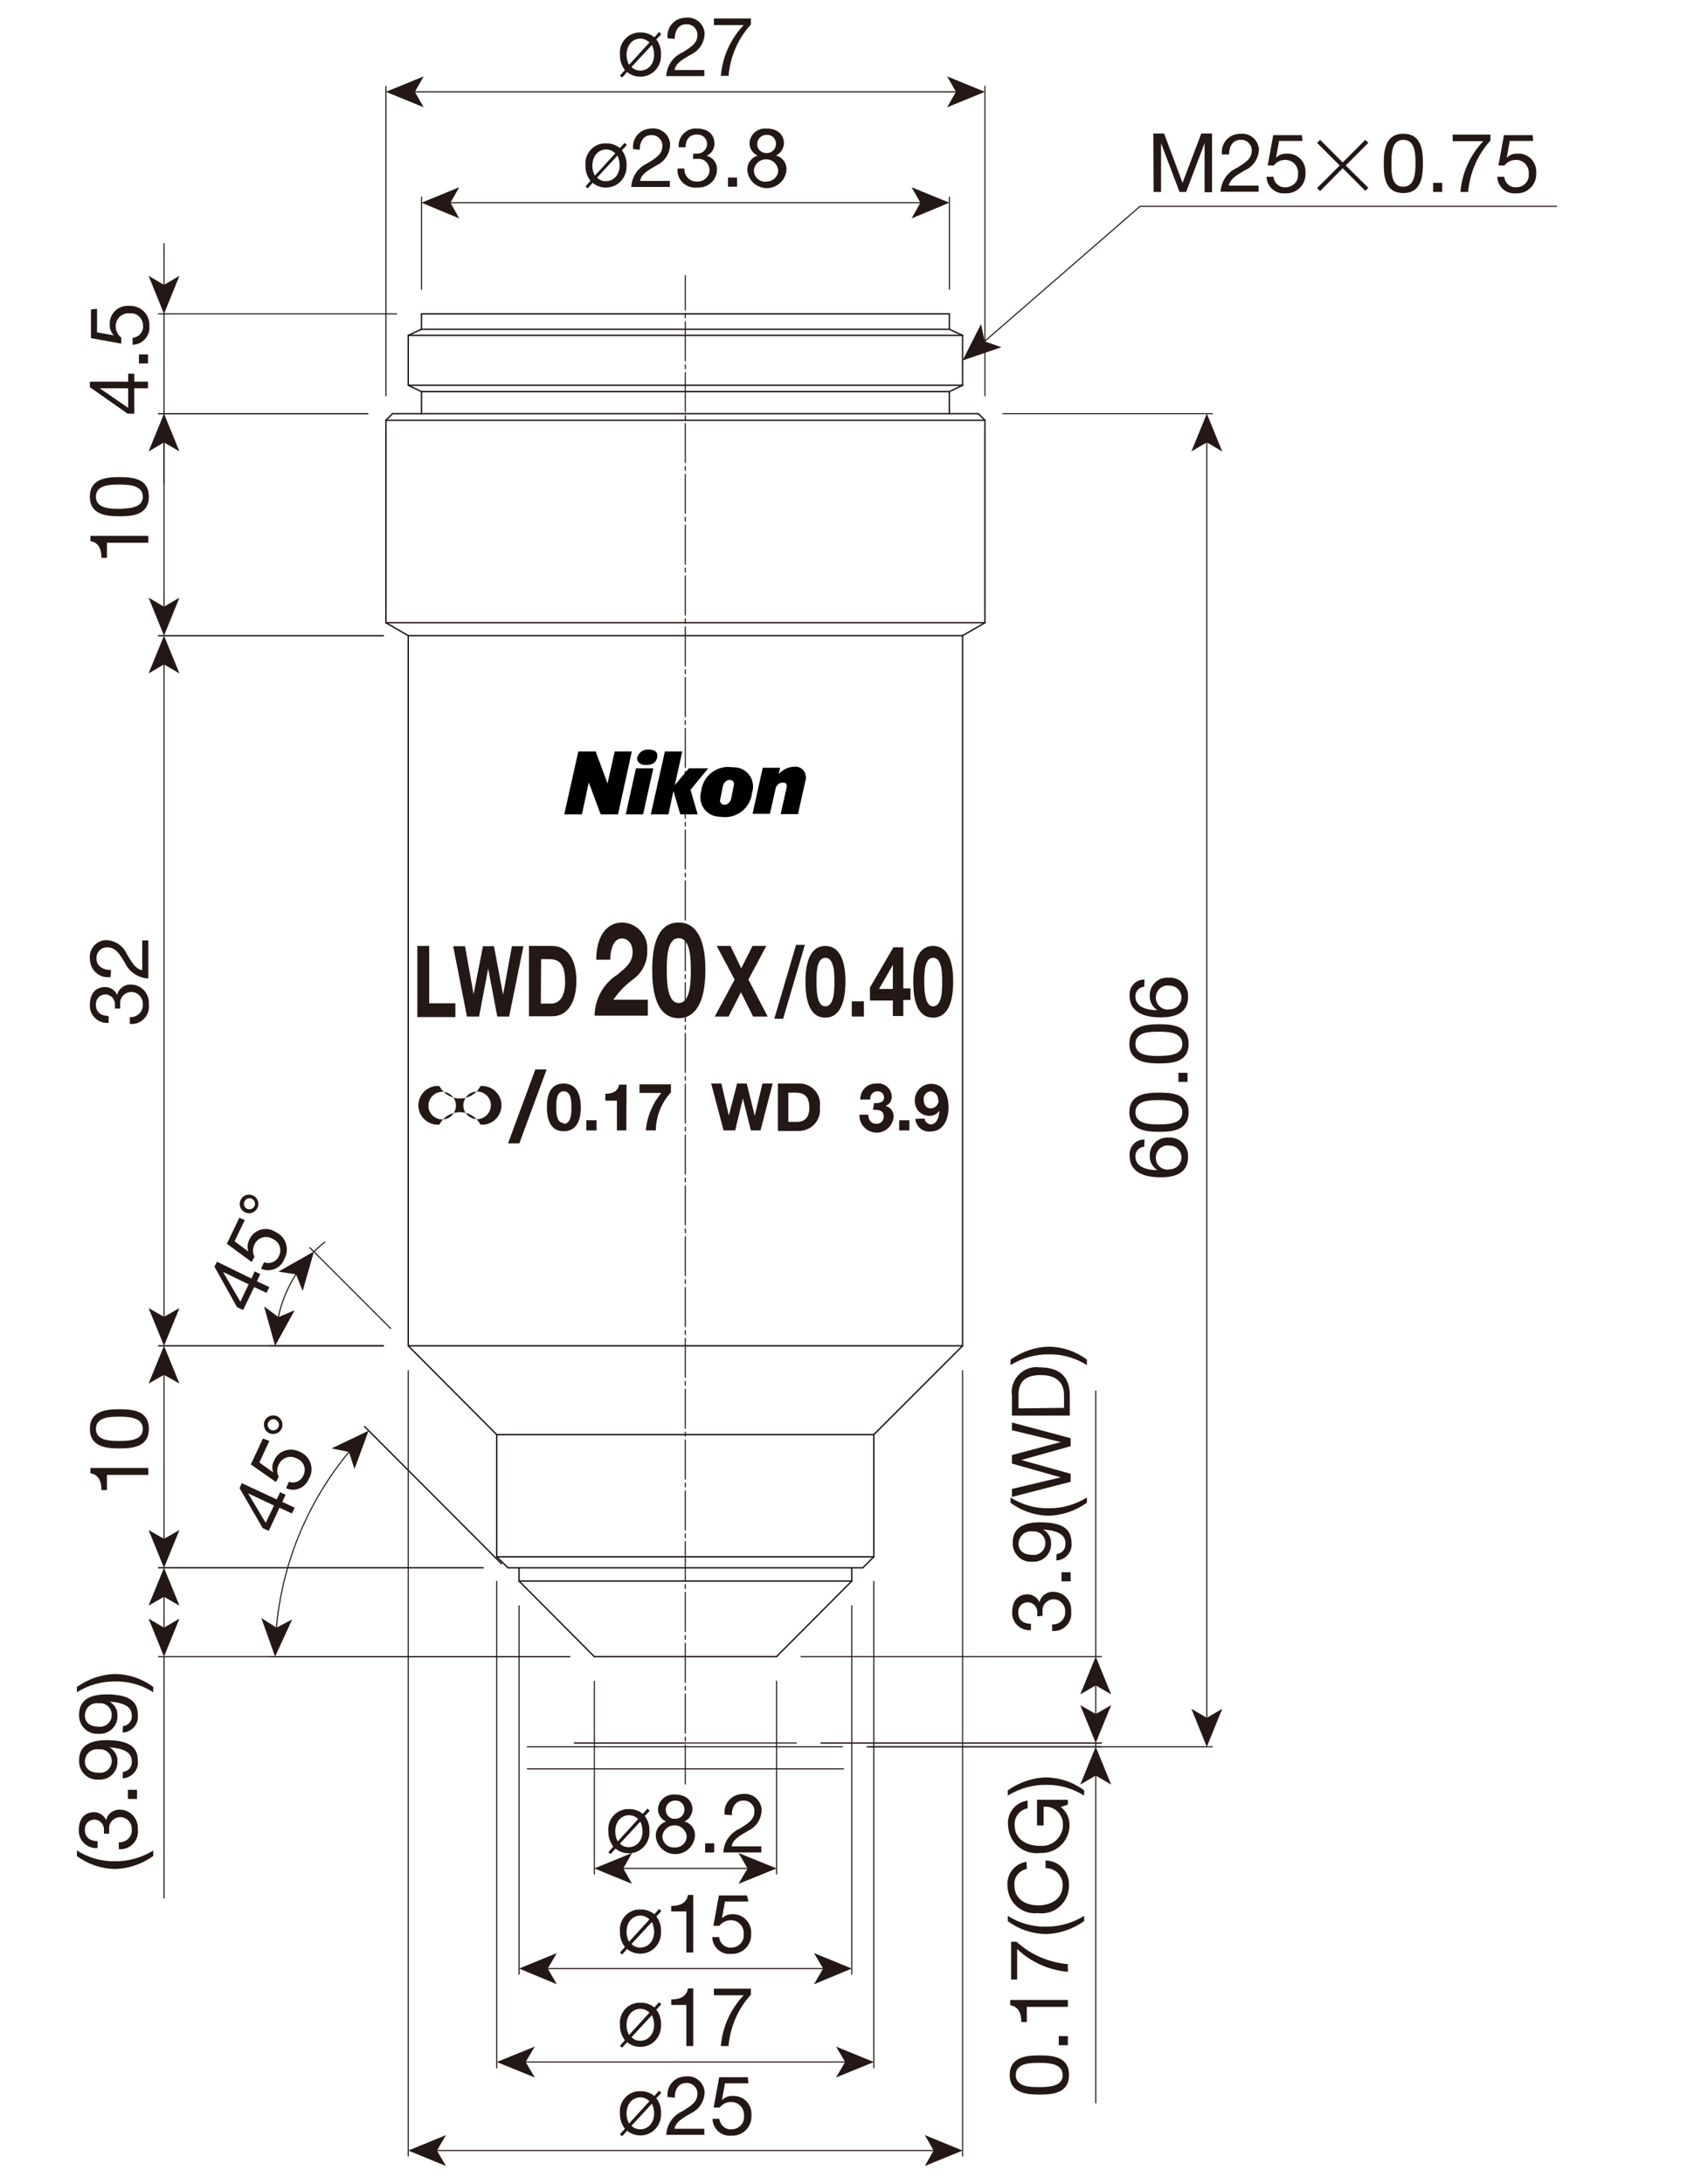 <?xml version="1.0" encoding="UTF-8"?>
<!-- Generator: Adobe Illustrator 23.0.1, SVG Export Plug-In . SVG Version: 6.00 Build 0)  -->
<svg xmlns="http://www.w3.org/2000/svg" xmlns:xlink="http://www.w3.org/1999/xlink" id="_x30_" x="0px" y="0px" width="612px" height="792px" viewBox="0 0 612 792" style="enable-background:new 0 0 612 792;" xml:space="preserve">
<style type="text/css">
	.st0{fill:none;stroke:#231815;stroke-width:0.4;stroke-linecap:round;stroke-linejoin:round;}
	
		.st1{fill:none;stroke:#231815;stroke-width:0.4;stroke-linecap:round;stroke-linejoin:round;stroke-dasharray:14.17,1.42,1.42,1.42;}
	.st2{fill:none;stroke:#231815;stroke-width:0.51;stroke-linecap:round;stroke-linejoin:round;}
	.st3{fill:#231815;}
	.st4{fill:none;stroke:#231815;stroke-width:0.4;}
</style>
<g id="MO_001_VIEW_PV">
	<g id="LINE">
		<line class="st0" x1="305.6" y1="633.4" x2="191.3" y2="633.4"></line>
	</g>
	<g id="LINE-2">
		<line class="st0" x1="288.9" y1="632" x2="208.4" y2="632"></line>
	</g>
	<g id="LINE-3">
		<line class="st1" x1="248.6" y1="646.9" x2="248.6" y2="99.9"></line>
	</g>
	<g id="LINE-4">
		<line class="st0" x1="208.4" y1="632" x2="248.6" y2="632"></line>
	</g>
	<g id="LINE-5">
		<line class="st2" x1="248.6" y1="113.8" x2="344.4" y2="113.8"></line>
	</g>
	<g id="LINE-6">
		<line class="st0" x1="306" y1="641.4" x2="191.3" y2="641.4"></line>
	</g>
	<g id="LINE-7">
		<line class="st2" x1="354.9" y1="150" x2="248.6" y2="150"></line>
	</g>
	<g id="LINE-8">
		<line class="st2" x1="349.2" y1="139.7" x2="349.2" y2="121.6"></line>
	</g>
	<g id="LINE-9">
		<line class="st2" x1="344.4" y1="150" x2="344.4" y2="142"></line>
	</g>
	<g id="LINE-10">
		<line class="st2" x1="344.4" y1="142" x2="349.2" y2="139.7"></line>
	</g>
	<g id="LINE-11">
		<line class="st2" x1="349.2" y1="121.6" x2="344.4" y2="119.4"></line>
	</g>
	<g id="LINE-12">
		<line class="st2" x1="344.4" y1="119.4" x2="344.4" y2="113.8"></line>
	</g>
	<g id="LINE-13">
		<line class="st2" x1="349.2" y1="230.5" x2="248.6" y2="230.5"></line>
	</g>
	<g id="LINE-14">
		<line class="st2" x1="349.2" y1="488" x2="349.2" y2="230.5"></line>
	</g>
	<g id="LINE-15">
		<line class="st2" x1="357.3" y1="225.8" x2="357.3" y2="152.4"></line>
	</g>
	<g id="LINE-16">
		<line class="st2" x1="357.3" y1="152.4" x2="354.9" y2="150"></line>
	</g>
	<g id="LINE-17">
		<line class="st2" x1="349.2" y1="230.5" x2="357.3" y2="225.8"></line>
	</g>
	<g id="LINE-18">
		<line class="st2" x1="317" y1="520.2" x2="349.2" y2="488"></line>
	</g>
	<g id="LINE-19">
		<line class="st2" x1="313" y1="568.5" x2="248.6" y2="568.5"></line>
	</g>
	<g id="LINE-20">
		<line class="st2" x1="317" y1="564.5" x2="317" y2="520.2"></line>
	</g>
	<g id="LINE-21">
		<line class="st2" x1="317" y1="564.5" x2="313" y2="568.5"></line>
	</g>
	<g id="LINE-22">
		<line class="st2" x1="281.7" y1="600.7" x2="309" y2="573.3"></line>
	</g>
	<g id="LINE-23">
		<line class="st2" x1="349.2" y1="488" x2="248.6" y2="488"></line>
	</g>
	<g id="LINE-24">
		<line class="st2" x1="317" y1="520.2" x2="248.6" y2="520.2"></line>
	</g>
	<g id="LINE-25">
		<line class="st2" x1="317" y1="564.5" x2="248.6" y2="564.5"></line>
	</g>
	<g id="LINE-26">
		<line class="st2" x1="344.4" y1="142" x2="248.6" y2="142"></line>
	</g>
	<g id="LINE-27">
		<line class="st2" x1="349.2" y1="139.7" x2="248.6" y2="139.7"></line>
	</g>
	<g id="LINE-28">
		<line class="st2" x1="344.4" y1="119.4" x2="248.6" y2="119.4"></line>
	</g>
	<g id="LINE-29">
		<line class="st2" x1="349.2" y1="121.6" x2="248.6" y2="121.6"></line>
	</g>
	<g id="LINE-30">
		<line class="st2" x1="357.3" y1="152.4" x2="248.6" y2="152.4"></line>
	</g>
	<g id="LINE-31">
		<line class="st2" x1="357.3" y1="225.8" x2="248.6" y2="225.8"></line>
	</g>
	<g id="LINE-32">
		<line class="st2" x1="248.6" y1="600.7" x2="281.7" y2="600.7"></line>
	</g>
	<g id="LINE-33">
		<line class="st2" x1="309" y1="573.3" x2="309" y2="568.5"></line>
	</g>
	<g id="LINE-34">
		<line class="st2" x1="248.6" y1="573.3" x2="309" y2="573.3"></line>
	</g>
	<g id="LINE-35">
		<line class="st2" x1="248.6" y1="113.8" x2="152.9" y2="113.8"></line>
	</g>
	<g id="LINE-36">
		<line class="st2" x1="142.4" y1="150" x2="248.6" y2="150"></line>
	</g>
	<g id="LINE-37">
		<line class="st2" x1="148.1" y1="139.7" x2="148.1" y2="121.6"></line>
	</g>
	<g id="LINE-38">
		<line class="st2" x1="152.9" y1="150" x2="152.9" y2="142"></line>
	</g>
	<g id="LINE-39">
		<line class="st2" x1="152.9" y1="142" x2="148.1" y2="139.7"></line>
	</g>
	<g id="LINE-40">
		<line class="st2" x1="148.1" y1="121.6" x2="152.9" y2="119.4"></line>
	</g>
	<g id="LINE-41">
		<line class="st2" x1="152.9" y1="119.4" x2="152.9" y2="113.8"></line>
	</g>
	<g id="LINE-42">
		<line class="st2" x1="148.1" y1="230.5" x2="248.6" y2="230.5"></line>
	</g>
	<g id="LINE-43">
		<line class="st2" x1="148.1" y1="488" x2="148.1" y2="230.5"></line>
	</g>
	<g id="LINE-44">
		<line class="st2" x1="140" y1="225.8" x2="140" y2="152.4"></line>
	</g>
	<g id="LINE-45">
		<line class="st2" x1="140" y1="152.4" x2="142.4" y2="150"></line>
	</g>
	<g id="LINE-46">
		<line class="st2" x1="148.1" y1="230.5" x2="140" y2="225.8"></line>
	</g>
	<g id="LINE-47">
		<line class="st2" x1="180.2" y1="520.2" x2="148.1" y2="488"></line>
	</g>
	<g id="LINE-48">
		<line class="st2" x1="184.3" y1="568.5" x2="248.6" y2="568.5"></line>
	</g>
	<g id="LINE-49">
		<line class="st2" x1="180.2" y1="564.5" x2="180.2" y2="520.2"></line>
	</g>
	<g id="LINE-50">
		<line class="st2" x1="180.2" y1="564.5" x2="184.3" y2="568.5"></line>
	</g>
	<g id="LINE-51">
		<line class="st2" x1="215.6" y1="600.7" x2="188.3" y2="573.3"></line>
	</g>
	<g id="LINE-52">
		<line class="st2" x1="148.1" y1="488" x2="248.6" y2="488"></line>
	</g>
	<g id="LINE-53">
		<line class="st2" x1="180.2" y1="520.2" x2="248.6" y2="520.2"></line>
	</g>
	<g id="LINE-54">
		<line class="st2" x1="180.2" y1="564.5" x2="248.6" y2="564.5"></line>
	</g>
	<g id="LINE-55">
		<line class="st2" x1="152.9" y1="142" x2="248.6" y2="142"></line>
	</g>
	<g id="LINE-56">
		<line class="st2" x1="148.1" y1="139.7" x2="248.6" y2="139.7"></line>
	</g>
	<g id="LINE-57">
		<line class="st2" x1="152.9" y1="119.4" x2="248.6" y2="119.4"></line>
	</g>
	<g id="LINE-58">
		<line class="st2" x1="148.1" y1="121.6" x2="248.6" y2="121.6"></line>
	</g>
	<g id="LINE-59">
		<line class="st2" x1="140" y1="152.4" x2="248.6" y2="152.4"></line>
	</g>
	<g id="LINE-60">
		<line class="st2" x1="140" y1="225.8" x2="248.6" y2="225.8"></line>
	</g>
	<g id="LINE-61">
		<line class="st2" x1="248.6" y1="600.7" x2="215.6" y2="600.7"></line>
	</g>
	<g id="LINE-62">
		<line class="st2" x1="188.3" y1="573.3" x2="188.3" y2="568.5"></line>
	</g>
	<g id="LINE-63">
		<line class="st2" x1="248.6" y1="573.3" x2="188.3" y2="573.3"></line>
	</g>
	<g id="MTEXT">
		<path class="st3" d="M418.4,48.4h3.9l6.7,17.9l6.8-17.9h3.9v21.3h-2.7V51.9l0,0l-6.7,17.7h-2.4l-6.7-17.7l0,0v17.7h-2.7    L418.4,48.4z"></path>
		<path class="st3" d="M443.3,56c-0.5-3.6,2-6.9,5.6-7.4c0.4-0.1,0.8-0.1,1.2-0.1c3.3-0.3,6.2,2.1,6.6,5.4c0,0.2,0,0.4,0,0.5    c-0.2,3.2-2.1,6-5,7.3c-2.6,1.6-5.4,2.9-5.9,5.6h10.8v2.2h-13.8c0.2-3.8,2.5-7.1,5.9-8.6c3.6-2.2,5.4-3.5,5.4-6.4    c0-2.1-1.7-3.8-3.8-3.8c-0.1,0-0.2,0-0.3,0c-2.9,0-4.2,2.7-4.1,5.3L443.3,56z"></path>
		<path class="st3" d="M472.5,51.1h-8.5l-1.1,6.1l0,0c1-1,2.5-1.6,3.9-1.5c3.6-0.2,6.7,2.6,6.8,6.3c0,0.3,0,0.7,0,1    c0.1,3.8-2.9,7-6.7,7.1c-0.2,0-0.4,0-0.7,0c-3.4,0.3-6.4-2.2-6.7-5.6c0-0.1,0-0.3,0-0.4h2.5c0.2,2.3,2.2,4,4.4,3.8    c2.4,0,4.5-1.9,4.5-4.3c0-0.2,0-0.4,0-0.6c0.2-2.5-1.6-4.7-4.1-5c-0.3,0-0.6,0-0.8,0c-1.5,0-3,0.8-3.9,2h-2.2l2-11h10.4    L472.5,51.1z"></path>
		<path class="st3" d="M496.4,68.1l-1.1,1.1l-8.2-8.2l-8.2,8.3l-1.1-1.1l8.2-8.2l-8.2-8.2l1.1-1.1l8.2,8.2l8.2-8.2l1.1,1.1l-8.2,8.2    L496.4,68.1z"></path>
		<path class="st3" d="M509.1,48.5c6.6,0,7.1,6.1,7.1,10.7S515.7,70,509.1,70c-6.7,0-7.1-6.1-7.1-10.7S502.5,48.5,509.1,48.5z     M509.1,67.7c4.3,0,4.4-5.4,4.4-8.5c0-3.1,0-8.5-4.4-8.5c-4.4,0-4.3,5.4-4.3,8.5C504.7,62.4,504.7,67.8,509.1,67.7L509.1,67.7z"></path>
		<path class="st3" d="M519.9,66.3h3.3v3.3h-3.3V66.3z"></path>
		<path class="st3" d="M540.7,51c-4.7,5.1-7.5,11.7-8.1,18.6h-2.8c0.6-6.9,3.5-13.4,8.3-18.4H527v-2.4h13.7V51z"></path>
		<path class="st3" d="M556.2,51.1h-8.5l-1.1,6.1l0,0c1-1,2.5-1.6,3.9-1.5c3.6-0.2,6.7,2.6,6.8,6.3c0,0.3,0,0.7,0,1    c0.1,3.8-2.9,7-6.7,7.1c-0.2,0-0.4,0-0.7,0c-3.4,0.3-6.4-2.2-6.7-5.6c0-0.1,0-0.3,0-0.4h2.5c0.2,2.3,2.2,4,4.4,3.8    c2.4,0,4.5-1.9,4.5-4.3c0-0.2,0-0.4,0-0.6c0.2-2.5-1.6-4.7-4.1-5c-0.3,0-0.6,0-0.8,0c-1.5,0-3,0.8-3.9,2h-2.2l2-11h10.4    L556.2,51.1z"></path>
	</g>
	<g id="MTEXT-2">
		<path class="st3" d="M415.1,415.8c-1.8,0.1-3.3,1.7-3.2,3.5c0,4.3,5,5,8,5l0,0c-1.8-1.1-2.9-3.1-2.8-5.3c-0.1-3.5,2.7-6.4,6.1-6.5    c0.2,0,0.5,0,0.7,0c3.7-0.3,6.8,2.5,7.1,6.2c0,0.3,0,0.6,0,0.9c0,6.3-5.7,7.3-9.9,7.3c-5.8,0-11.3-1.7-11.3-7.8    c-0.3-3,1.9-5.7,4.9-5.9c0.2,0,0.3,0,0.5,0L415.1,415.8z M424.3,424c2.4,0,4.3-1.9,4.3-4.3c0-2.4-1.9-4.3-4.3-4.3c0,0,0,0,0,0    c-2.3-0.4-4.5,1.2-4.9,3.5c0,0.2-0.1,0.5-0.1,0.8c-0.1,2.4,1.8,4.4,4.2,4.4C423.8,424.1,424,424.1,424.3,424z"></path>
		<path class="st3" d="M409.7,403.3c0-6.6,6.1-7.1,10.8-7.1s10.7,0.4,10.7,7.1c0,6.7-6.1,7.1-10.7,7.1S409.7,409.9,409.7,403.3z     M428.9,403.3c0-4.3-5.4-4.4-8.5-4.4c-3.1,0-8.5,0-8.5,4.4c0,4.4,5.4,4.4,8.5,4.4C423.6,407.7,429,407.6,428.9,403.3L428.9,403.3z    "></path>
		<path class="st3" d="M427.5,392.3V389h3.3v3.3H427.5z"></path>
		<path class="st3" d="M409.7,378.5c0-6.6,6.1-7.1,10.8-7.1s10.7,0.4,10.7,7.1c0,6.7-6.1,7.1-10.7,7.1S409.7,385.1,409.7,378.5z     M428.9,378.5c0-4.3-5.4-4.4-8.5-4.4c-3.1,0-8.5,0-8.5,4.4c0,4.4,5.4,4.4,8.5,4.4C423.6,382.8,429,382.8,428.9,378.5L428.9,378.5z    "></path>
		<path class="st3" d="M415.1,357.8c-1.8,0.1-3.3,1.7-3.2,3.5c0,4.3,5,5,8,5l0,0c-1.8-1.1-2.9-3.1-2.8-5.3c-0.1-3.5,2.7-6.4,6.1-6.5    c0.2,0,0.5,0,0.7,0c3.7-0.3,6.8,2.5,7.1,6.2c0,0.3,0,0.6,0,0.9c0,6.3-5.7,7.3-9.9,7.3c-5.8,0-11.3-1.7-11.3-7.8    c-0.3-3,1.9-5.7,4.9-5.9c0.2,0,0.3,0,0.5,0L415.1,357.8z M424.3,366c2.4,0,4.3-1.9,4.3-4.3c0-2.4-1.9-4.3-4.3-4.3c0,0,0,0,0,0    c-2.3-0.4-4.5,1.2-4.9,3.5c0,0.2-0.1,0.5-0.1,0.8c0,2.4,1.9,4.3,4.3,4.4C423.8,366,424,366,424.3,366L424.3,366z"></path>
	</g>
	<g id="LINE-64">
		<line class="st4" x1="437.8" y1="623.6" x2="437.8" y2="159.8"></line>
		<polygon class="st3" points="437.8,633.4 443.4,619.6 437.8,622.9 432.2,619.6   "></polygon>
		<polygon class="st3" points="437.8,150 443.4,163.7 437.8,160.4 432.2,163.7   "></polygon>
	</g>
	<g id="LINE-65">
		<line class="st0" x1="314.9" y1="633.4" x2="439.8" y2="633.4"></line>
	</g>
	<g id="LINE-66">
		<line class="st0" x1="363.8" y1="150" x2="439.8" y2="150"></line>
	</g>
	<g id="LINE-67">
		<line class="st4" x1="356.6" y1="124.3" x2="413.6" y2="74.8"></line>
		<polygon class="st3" points="349.2,130.7 363.3,125.9 357.2,123.8 355.9,117.5   "></polygon>
	</g>
	<g id="LINE-68">
		<line class="st0" x1="413.6" y1="74.8" x2="564.7" y2="74.8"></line>
	</g>
	<g id="MTEXT-3">
		<path class="st3" d="M366.3,752.4c0-6.6,6.1-7.1,10.8-7.1s10.7,0.4,10.7,7.1c0,6.7-6.1,7.1-10.7,7.1S366.3,759,366.3,752.4z     M385.5,752.4c0-4.3-5.4-4.4-8.5-4.4c-3.1,0-8.5,0-8.5,4.4c0,4.4,5.4,4.4,8.5,4.4C380.1,756.8,385.6,756.7,385.5,752.4    L385.5,752.4z"></path>
		<path class="st3" d="M384.1,741.6v-3.3h3.3v3.3H384.1z"></path>
		<path class="st3" d="M387.4,725.2v2.5h-14.9v5.5h-2c0-2.9-0.8-5.5-4-6.1v-1.9H387.4z"></path>
		<path class="st3" d="M368.8,704.1c5.1,4.7,11.7,7.5,18.6,8.1v2.8c-6.9-0.6-13.4-3.5-18.4-8.3v11.1h-2.2v-13.7L368.8,704.1z"></path>
		<path class="st3" d="M393.3,696.6c-4.1,2.9-8.9,4.6-14,4.7c-4.9-0.1-9.7-1.7-13.7-4.7v-1.9c4.1,2.6,8.9,4,13.7,3.9    c4.9,0.1,9.8-1.3,14-3.9V696.6z"></path>
		<path class="st3" d="M372.5,677.7c-2.8,0.5-4.8,3.1-4.5,6c0,5,4.2,7.2,8.6,7.2s8.9-2.1,8.9-7.3c0.1-3.3-2.5-6.1-5.9-6.2    c-0.1,0-0.2,0-0.3,0v-2.8c4.8,0.1,8.6,4,8.5,8.8c0,0.1,0,0.3,0,0.4c0,5.5-4.4,10-9.9,10c-0.4,0-0.8,0-1.2-0.1    c-5.4,0.7-10.4-3.2-11.1-8.6c-0.1-0.4-0.1-0.9-0.1-1.3c-0.4-4.3,2.7-8.1,6.9-8.7L372.5,677.7z"></path>
		<path class="st3" d="M384.8,655.2c2.1,1.6,3.3,4.2,3.2,6.8c-0.1,5.6-4.8,10.1-10.4,9.9c-0.1,0-0.2,0-0.3,0    c-5.7,0.7-10.8-3.3-11.5-9c0-0.3-0.1-0.6-0.1-0.9c-0.5-4.5,2.6-8.5,7.1-9.1v2.8c-3,0.6-5,3.3-4.7,6.3c0,5,4.5,7.3,9,7.3    c4.2,0.5,8-2.6,8.5-6.8c0-0.2,0-0.4,0-0.6c0.2-3.5-2.4-6.6-6-6.8c-0.3,0-0.7,0-1,0v6.8h-2.4v-9.3h11.2v1.8L384.8,655.2z"></path>
		<path class="st3" d="M393.3,651.1c-4.1-2.6-8.9-4-13.7-3.9c-4.9-0.1-9.8,1.3-14,3.9v-1.9c4.1-2.9,8.9-4.6,14-4.7    c4.9,0.1,9.7,1.7,13.7,4.7V651.1z"></path>
	</g>
	<g id="LINE-69">
		<line class="st0" x1="397.5" y1="633.4" x2="397.5" y2="632"></line>
	</g>
	<g id="LINE-70">
		<line class="st0" x1="314.5" y1="633.4" x2="399.6" y2="633.4"></line>
	</g>
	<g id="LINE-71">
		<line class="st0" x1="297.8" y1="632" x2="399.6" y2="632"></line>
	</g>
	<g id="LINE-72">
		<line class="st4" x1="397.5" y1="762.7" x2="397.5" y2="643.1"></line>
		<polygon class="st3" points="397.5,633.4 403.1,647.1 397.5,643.8 391.9,647.1   "></polygon>
	</g>
	<g id="MTEXT-4">
		<path class="st3" d="M238.1,14.3c1.2,1.6,1.8,3.5,1.7,5.5c0.2,4.2-2.9,7.8-7.1,8c-1.9,0.1-3.8-0.5-5.2-1.7l-1.8,2l-0.8-0.7l1.8-2    c-1.2-1.6-1.9-3.6-1.8-5.6c-0.4-4,2.5-7.6,6.5-8c0.3,0,0.7,0,1,0c1.8-0.1,3.6,0.6,5,1.7l1.7-1.9l0.8,0.8L238.1,14.3z M235.6,15.4    c-0.9-0.9-2.1-1.4-3.3-1.4c-2.6,0-5,2.1-5,5.9c0,1.3,0.3,2.5,0.9,3.6L235.6,15.4z M229.1,24.3c0.9,0.9,2,1.3,3.2,1.3    c2.6,0,5-2.1,5-5.8c0-1.2-0.3-2.4-0.8-3.5L229.1,24.3z"></path>
		<path class="st3" d="M242.2,13.9c-0.5-3.6,2-6.9,5.6-7.4c0.4-0.1,0.8-0.1,1.2-0.1c3.3-0.3,6.2,2.1,6.6,5.4c0,0.2,0,0.5,0,0.7    c-0.2,3.2-2.1,6-5,7.3c-2.6,1.6-5.4,2.9-5.9,5.6h10.8v2.2h-13.8c0.2-3.8,2.5-7.1,5.9-8.6c3.6-2.2,5.4-3.5,5.4-6.4    c0-2.1-1.7-3.8-3.8-3.8c-0.1,0-0.2,0-0.3,0c-2.9,0-4.2,2.7-4.1,5.3L242.2,13.9z"></path>
		<path class="st3" d="M272.4,8.9c-4.7,5.1-7.5,11.7-8.1,18.6h-2.8c0.6-6.9,3.5-13.4,8.3-18.4H259V6.7h13.4V8.9z"></path>
	</g>
	<g id="LINE-73">
		<line class="st4" x1="149.7" y1="33.3" x2="347.5" y2="33.3"></line>
		<polygon class="st3" points="140,33.3 153.7,38.9 150.5,33.3 153.7,27.7   "></polygon>
		<polygon class="st3" points="357.3,33.3 343.6,38.9 346.8,33.3 343.6,27.7   "></polygon>
	</g>
	<g id="LINE-74">
		<line class="st0" x1="140" y1="143.5" x2="140" y2="31.3"></line>
	</g>
	<g id="LINE-75">
		<line class="st0" x1="357.3" y1="143.5" x2="357.3" y2="31.3"></line>
	</g>
	<g id="MTEXT-5">
		<path class="st3" d="M225.6,54.5c1.2,1.6,1.8,3.5,1.7,5.5c0.2,4.2-2.9,7.8-7.1,8c-1.9,0.1-3.8-0.5-5.2-1.7l-1.8,2l-0.8-0.7l1.8-2    c-1.2-1.6-1.9-3.6-1.8-5.6c-0.4-4,2.5-7.6,6.5-8c0.3,0,0.7,0,1,0c1.8-0.1,3.6,0.6,5,1.7l1.7-1.9l0.8,0.8L225.6,54.5z M223.2,55.6    c-0.9-0.9-2.1-1.4-3.3-1.4c-2.6,0-5,2.1-5,5.9c0,1.3,0.3,2.5,0.9,3.6L223.2,55.6z M216.6,64.4c0.9,0.9,2,1.3,3.2,1.3    c2.6,0,5-2.1,5-5.8c0-1.2-0.3-2.4-0.8-3.5L216.6,64.4z"></path>
		<path class="st3" d="M229.7,54.1c-0.5-3.6,2-6.9,5.6-7.4c0.4-0.1,0.8-0.1,1.2-0.1c3.3-0.3,6.2,2.1,6.6,5.4c0,0.2,0,0.5,0,0.7    c-0.2,3.2-2.1,6-5,7.3c-2.6,1.6-5.4,2.9-5.9,5.6h10.8v2.2h-14c0.2-3.8,2.5-7.1,5.9-8.6c3.6-2.2,5.4-3.5,5.4-6.4    c0-2.1-1.7-3.8-3.8-3.8c-0.1,0-0.2,0-0.3,0c-2.9,0-4.2,2.7-4.1,5.3L229.7,54.1z"></path>
		<path class="st3" d="M251.5,55.7h1c2,0.2,3.7-1.1,4-3.1c0-0.1,0-0.3,0-0.4c0-1.9-1.5-3.4-3.4-3.4c-0.1,0-0.3,0-0.4,0    c-2.8,0-4,2.1-4,4.6h-2.5c-0.3-3.4,2.2-6.5,5.7-6.8c0.3,0,0.5,0,0.8,0c3.7,0,6.5,1.7,6.5,5.7c-0.1,1.8-1.2,3.5-2.9,4.2l0,0    c2.3,0.5,3.9,2.6,3.8,5c0,3.6-3,6.5-6.6,6.5c-0.2,0-0.5,0-0.7,0c-3.5,0.4-6.7-2.2-7-5.7c0-0.4,0-0.8,0-1.2h2.5    c-0.2,2.3,1.5,4.4,3.8,4.7c0.2,0,0.4,0,0.7,0c2.3,0.2,4.4-1.5,4.6-3.9c0-0.1,0-0.1,0-0.2c0-2.2-1.7-4.1-3.9-4.1    c-0.2,0-0.4,0-0.6,0h-1.5L251.5,55.7z"></path>
		<path class="st3" d="M264.1,64.4h3.3v3.3h-3.3V64.4z"></path>
		<path class="st3" d="M278,46.6c4.6,0,6.4,2.7,6.4,5.4c-0.1,1.9-1.2,3.6-2.9,4.4c2.4,0.6,4,2.8,3.8,5.3c-0.3,3.9-3.8,6.8-7.7,6.5    c-3.5-0.3-6.2-3-6.5-6.5c-0.1-2.4,1.4-4.5,3.7-5.3c-1.7-0.8-2.9-2.5-2.9-4.4c0.1-3.1,2.7-5.5,5.8-5.4    C277.8,46.6,277.9,46.6,278,46.6z M278,65.8c2.2,0.1,4.2-1.6,4.3-3.8c0-0.1,0-0.2,0-0.3c-0.3-2.4-2.4-4.2-4.9-3.9    c-2.1,0.2-3.7,1.9-3.9,3.9c-0.1,2.2,1.7,4.1,3.9,4.2c0.2,0,0.5,0,0.7,0L278,65.8z M278,55.5c1.8,0.1,3.3-1.2,3.5-3    c0-0.1,0-0.3,0-0.4c0-1.8-1.4-3.2-3.1-3.2c-0.1,0-0.3,0-0.4,0c-1.8,0-3.3,1.5-3.3,3.3C274.6,54,276.1,55.5,278,55.5    C278,55.5,278,55.5,278,55.5L278,55.5z"></path>
	</g>
	<g id="LINE-76">
		<line class="st4" x1="162.6" y1="73.5" x2="334.7" y2="73.5"></line>
		<polygon class="st3" points="152.9,73.5 166.6,79.2 163.4,73.5 166.6,67.9   "></polygon>
		<polygon class="st3" points="344.4,73.5 330.7,79.2 333.9,73.5 330.7,67.9   "></polygon>
	</g>
	<g id="LINE-77">
		<line class="st0" x1="152.9" y1="104.9" x2="152.9" y2="71.5"></line>
	</g>
	<g id="LINE-78">
		<line class="st0" x1="344.4" y1="104.9" x2="344.4" y2="71.5"></line>
	</g>
	<g id="MTEXT-6">
		<path class="st3" d="M238.1,760.8c1.2,1.6,1.8,3.5,1.7,5.5c0.2,4.2-2.9,7.8-7.1,8c-1.9,0.1-3.8-0.5-5.2-1.7l-1.8,2l-0.8-0.7l1.8-2    c-1.2-1.6-1.9-3.6-1.8-5.6c-0.4-4,2.5-7.6,6.5-8c0.3,0,0.7,0,1,0c1.8-0.1,3.6,0.6,5,1.7l1.7-1.9l0.8,0.8L238.1,760.8z     M235.6,761.9c-0.9-0.9-2.1-1.4-3.3-1.4c-2.6,0-5,2.1-5,5.9c0,1.3,0.3,2.5,0.9,3.6L235.6,761.9z M229.1,770.8    c0.9,0.9,2,1.3,3.2,1.3c2.6,0,5-2.1,5-5.8c0-1.2-0.3-2.4-0.8-3.5L229.1,770.8z"></path>
		<path class="st3" d="M242.2,760.4c-0.5-3.6,2-6.9,5.6-7.4c0.4-0.1,0.8-0.1,1.2-0.1c3.3-0.3,6.2,2.1,6.6,5.4c0,0.2,0,0.5,0,0.7    c-0.2,3.2-2.1,6-5,7.3c-2.6,1.6-5.4,2.9-5.9,5.6h10.8v2.2h-13.8c0.2-3.8,2.5-7.1,5.9-8.6c3.6-2.2,5.4-3.5,5.4-6.4    c0-2.1-1.7-3.8-3.8-3.8c-0.1,0-0.2,0-0.3,0c-2.9,0-4.2,2.7-4.1,5.3L242.2,760.4z"></path>
		<path class="st3" d="M271.5,755.4h-8.5l-1.1,6.1l0,0c1-1,2.5-1.6,3.9-1.5c3.6-0.2,6.7,2.6,6.8,6.3c0,0.3,0,0.7,0,1    c0.1,3.8-2.9,7-6.7,7.1c-0.2,0-0.4,0-0.7,0c-3.4,0.3-6.4-2.3-6.7-5.7c0-0.1,0-0.2,0-0.4h2.5c0.2,2.3,2.2,4,4.4,3.8    c2.4,0,4.5-1.9,4.5-4.3c0-0.2,0-0.4,0-0.6c0.2-2.5-1.6-4.7-4.1-5c-0.3,0-0.6,0-0.8,0c-1.5,0-3,0.8-3.9,2h-2.2l2-11h10.4    L271.5,755.4z"></path>
	</g>
	<g id="LINE-79">
		<line class="st4" x1="157.8" y1="779.8" x2="339.5" y2="779.8"></line>
		<polygon class="st3" points="148.1,779.8 161.8,785.4 158.5,779.8 161.8,774.2   "></polygon>
		<polygon class="st3" points="349.2,779.8 335.5,785.4 338.7,779.8 335.5,774.2   "></polygon>
	</g>
	<g id="LINE-80">
		<line class="st0" x1="148.1" y1="497" x2="148.1" y2="781.8"></line>
	</g>
	<g id="LINE-81">
		<line class="st0" x1="349.2" y1="497" x2="349.2" y2="781.8"></line>
	</g>
	<g id="MTEXT-7">
		<path class="st3" d="M238.1,728.7c1.2,1.6,1.8,3.5,1.7,5.5c0.2,4.2-2.9,7.8-7.1,8c-1.9,0.1-3.8-0.5-5.2-1.7l-1.8,2l-0.8-0.7l1.8-2    c-1.2-1.6-1.9-3.6-1.8-5.6c-0.4-4,2.5-7.6,6.5-8c0.3,0,0.7,0,1,0c1.8-0.1,3.6,0.6,5,1.7l1.7-1.9l0.8,0.8L238.1,728.7z     M235.6,729.8c-0.9-0.9-2.1-1.4-3.3-1.4c-2.6,0-5,2.1-5,5.9c0,1.3,0.3,2.5,0.9,3.6L235.6,729.8z M229.1,738.7    c0.9,0.9,2,1.3,3.2,1.3c2.6,0,5-2.1,5-5.8c0-1.2-0.3-2.4-0.8-3.5L229.1,738.7z"></path>
		<path class="st3" d="M251.5,741.9H249V727h-5.5v-2c2.9,0,5.5-0.8,6.1-4h1.9V741.9z"></path>
		<path class="st3" d="M272.4,723.3c-4.7,5.1-7.5,11.7-8.1,18.6h-2.8c0.6-6.9,3.5-13.4,8.3-18.4H259v-2.4h13.4V723.3z"></path>
	</g>
	<g id="LINE-82">
		<line class="st4" x1="190" y1="747.7" x2="307.3" y2="747.7"></line>
		<polygon class="st3" points="180.2,747.7 194,753.3 190.7,747.7 194,742.1   "></polygon>
		<polygon class="st3" points="317,747.7 303.3,753.3 306.6,747.7 303.3,742.1   "></polygon>
	</g>
	<g id="LINE-83">
		<line class="st0" x1="180.2" y1="573.4" x2="180.2" y2="749.8"></line>
	</g>
	<g id="LINE-84">
		<line class="st0" x1="317" y1="573.4" x2="317" y2="749.8"></line>
	</g>
	<g id="MTEXT-8">
		<path class="st3" d="M238.1,694.9c1.2,1.6,1.8,3.5,1.7,5.5c0.2,4.2-2.9,7.8-7.1,8c-1.9,0.1-3.8-0.5-5.2-1.7l-1.8,2l-0.8-0.7l1.8-2    c-1.2-1.6-1.9-3.6-1.8-5.6c-0.4-4,2.5-7.6,6.5-8c0.3,0,0.7,0,1,0c1.8-0.1,3.6,0.6,5,1.7l1.7-1.9l0.8,0.8L238.1,694.9z M235.6,696    c-0.9-0.9-2.1-1.4-3.3-1.4c-2.6,0-5,2.1-5,5.9c0,1.3,0.3,2.5,0.9,3.6L235.6,696z M229.1,704.9c0.9,0.9,2,1.3,3.2,1.3    c2.6,0,5-2.1,5-5.8c0-1.2-0.3-2.4-0.8-3.5L229.1,704.9z"></path>
		<path class="st3" d="M251.5,708H249v-14.9h-5.5v-2c2.9,0,5.5-0.8,6.1-4h1.9V708z"></path>
		<path class="st3" d="M271.5,689.5h-8.5l-1.1,6.1l0,0c1-1,2.5-1.6,3.9-1.5c3.6-0.1,6.6,2.8,6.7,6.4c0,0.3,0,0.6,0,0.9    c0.1,3.8-2.9,7-6.7,7.1c-0.2,0-0.4,0-0.7,0c-3.4,0.3-6.4-2.3-6.7-5.7c0-0.1,0-0.2,0-0.4h2.5c0.2,2.3,2.2,4,4.4,3.8    c2.4,0,4.5-1.9,4.5-4.3c0-0.2,0-0.4,0-0.6c0.2-2.5-1.6-4.7-4.1-5c-0.3,0-0.6,0-0.8,0c-1.5,0-3,0.8-3.9,2h-2.2l2-11H271    L271.5,689.5z"></path>
	</g>
	<g id="LINE-85">
		<line class="st4" x1="198" y1="713.8" x2="299.2" y2="713.8"></line>
		<polygon class="st3" points="188.3,713.8 202,719.5 198.7,713.8 202,708.2   "></polygon>
		<polygon class="st3" points="309,713.8 295.3,719.5 298.6,713.8 295.3,708.2   "></polygon>
	</g>
	<g id="LINE-86">
		<line class="st0" x1="188.3" y1="582.3" x2="188.3" y2="715.9"></line>
	</g>
	<g id="LINE-87">
		<line class="st0" x1="309" y1="582.3" x2="309" y2="715.9"></line>
	</g>
	<g id="MTEXT-9">
		<path class="st3" d="M233.9,658.5c1.2,1.6,1.8,3.5,1.7,5.5c0.2,4.2-2.9,7.8-7.1,8c-1.9,0.1-3.8-0.5-5.2-1.7l-1.8,2l-0.8-0.7l1.8-2    c-1.2-1.6-1.9-3.6-1.8-5.6c-0.4-4,2.5-7.6,6.5-8c0.3,0,0.7,0,1,0c1.8-0.1,3.6,0.6,5,1.7l1.7-1.9l0.8,0.8L233.9,658.5z     M231.5,659.6c-0.9-0.9-2.1-1.4-3.3-1.4c-2.6,0-5,2.1-5,5.9c0,1.3,0.3,2.5,0.9,3.6L231.5,659.6z M224.9,668.5    c0.9,0.9,2,1.3,3.2,1.3c2.6,0,5-2.1,5-5.8c0-1.2-0.3-2.4-0.8-3.5L224.9,668.5z"></path>
		<path class="st3" d="M244.8,650.7c4.6,0,6.4,2.7,6.4,5.4c-0.1,1.9-1.2,3.6-2.9,4.4c2.4,0.6,4,2.8,3.8,5.3    c-0.3,3.9-3.8,6.8-7.7,6.5c-3.5-0.3-6.2-3-6.5-6.5c-0.1-2.4,1.4-4.5,3.7-5.3c-1.7-0.8-2.9-2.5-2.9-4.4c0.1-3.1,2.7-5.5,5.8-5.4    C244.6,650.7,244.7,650.7,244.8,650.7z M244.8,669.9c2.2,0.1,4.2-1.6,4.3-3.8c0-0.1,0-0.2,0-0.3c-0.3-2.4-2.4-4.2-4.9-3.9    c-2.1,0.2-3.7,1.9-3.9,3.9c0,2.3,1.8,4.1,4.1,4.1c0.2,0,0.4,0,0.6-0.1L244.8,669.9z M244.8,659.5c1.8,0.1,3.3-1.2,3.5-3    c0-0.1,0-0.3,0-0.4c0-1.8-1.4-3.2-3.1-3.2c-0.1,0-0.3,0-0.4,0c-1.8,0-3.3,1.5-3.3,3.3S242.9,659.6,244.8,659.5    C244.8,659.6,244.8,659.6,244.8,659.5L244.8,659.5z"></path>
		<path class="st3" d="M255.8,668.4h3.3v3.3h-3.3V668.4z"></path>
		<path class="st3" d="M262.9,658c-0.5-3.6,2-6.9,5.6-7.4c0.4-0.1,0.8-0.1,1.2-0.1c3.3-0.3,6.2,2.1,6.6,5.4c0,0.2,0,0.5,0,0.7    c-0.2,3.2-2.1,6-5,7.3c-2.6,1.6-5.4,2.9-5.9,5.6h10.8v2.2h-13.8c0.2-3.8,2.5-7.1,5.9-8.6c3.6-2.2,5.4-3.5,5.4-6.4    c0-2.1-1.7-3.8-3.8-3.8c-0.1,0-0.2,0-0.3,0c-2.9,0-4.2,2.7-4.1,5.3L262.9,658z"></path>
	</g>
	<g id="LINE-88">
		<line class="st4" x1="225.4" y1="677.5" x2="271.9" y2="677.5"></line>
		<polygon class="st3" points="215.6,677.5 229.3,683.1 226.1,677.5 229.3,671.9   "></polygon>
		<polygon class="st3" points="281.7,677.5 267.9,683.1 271.2,677.5 267.9,671.9   "></polygon>
	</g>
	<g id="LINE-89">
		<line class="st0" x1="215.6" y1="609.6" x2="215.6" y2="679.5"></line>
	</g>
	<g id="LINE-90">
		<line class="st0" x1="281.7" y1="609.6" x2="281.7" y2="679.5"></line>
	</g>
	<g id="MTEXT-10">
		<path class="st3" d="M100.4,543.7l1.2-2.6l2,0.9l-1.2,2.6l4.5,2.1l-1,2.1l-4.5-2.1l-3.9,8.4l-2.2-1l-8.4-14.5l0.8-1.8L100.4,543.7    z M99.4,545.9l-9.4-4.4l0,0l6.4,10.7L99.4,545.9z"></path>
		<path class="st3" d="M97.7,522.5l-3.6,7.8l5,3.6l0,0c-0.5-1.4-0.4-2.9,0.3-4.2c1.4-3.4,5.2-4.9,8.6-3.6c0.3,0.1,0.6,0.3,0.9,0.4    c3.5,1.5,5.1,5.6,3.5,9.1c-0.1,0.2-0.2,0.4-0.3,0.5c-1.2,3.2-4.7,4.9-7.9,3.7c-0.1,0-0.3-0.1-0.4-0.2l1-2.3    c2.1,0.8,4.5-0.3,5.3-2.4c1.1-2.2,0.1-4.9-2.1-5.9c-0.2-0.1-0.4-0.2-0.5-0.2c-2.2-1.2-5-0.3-6.2,1.9c-0.1,0.1-0.1,0.3-0.2,0.4    c-0.7,1.4-0.7,3,0,4.4l-1,1.9L91,531l4.4-9.4L97.7,522.5z"></path>
		<path class="st3" d="M96,515.2c0.8-1.7,2.8-2.4,4.5-1.7c1.7,0.8,2.4,2.8,1.7,4.5c-0.8,1.7-2.8,2.4-4.5,1.7c0,0,0,0,0,0    C96,518.9,95.3,516.9,96,515.2z M101,517.5c0.5-1,0-2.2-1-2.7c-1-0.5-2.2,0-2.7,1c-0.5,1,0,2.2,1,2.7c0,0,0,0,0,0    C99.3,518.9,100.5,518.5,101,517.5C101,517.5,101,517.5,101,517.5L101,517.5z"></path>
	</g>
	<g id="ARC">
		<path class="st4" d="M127.1,525.9c-15.5,18.4-24.9,41.2-26.9,65.1"></path>
		<polygon class="st3" points="133.7,518.8 120.3,525.2 126.6,526.5 128.6,532.7   "></polygon>
		<polygon class="st3" points="99.8,600.7 94.8,586.7 100.3,590.2 106,587.2   "></polygon>
	</g>
	<g id="LINE-91">
		<line class="st2" x1="181.9" y1="567" x2="132.3" y2="517.3"></line>
	</g>
	<g id="LINE-92">
		<line class="st0" x1="206.7" y1="600.7" x2="97.7" y2="600.7"></line>
	</g>
	<g id="MTEXT-11">
		<path class="st3" d="M46.5,138.4v-2.9h2.2v2.9h5v2.4h-5v9.2h-2.4l-13.7-9.6v-2L46.5,138.4z M46.5,140.8H36.2l10.3,7.1V140.8z"></path>
		<path class="st3" d="M50.4,131.8v-3.3h3.3v3.3H50.4z"></path>
		<path class="st3" d="M35.2,112v8.5l6.1,1.1l0,0c-1-1-1.6-2.5-1.5-3.9c-0.2-3.6,2.6-6.7,6.3-6.8c0.3,0,0.7,0,1,0    c3.8-0.1,7,2.9,7.1,6.7c0,0.2,0,0.4,0,0.7c0.3,3.4-2.3,6.4-5.7,6.7c-0.1,0-0.2,0-0.4,0v-2.5c2.3-0.2,4-2.2,3.8-4.4    c0-2.4-1.9-4.5-4.3-4.5c-0.2,0-0.4,0-0.6,0c-2.5-0.2-4.7,1.6-5,4.1c0,0.3,0,0.6,0,0.8c0,1.5,0.8,3,2,3.9v2.2l-11-2v-10.4L35.2,112    z"></path>
	</g>
	<g id="LINE-93">
		<line class="st0" x1="59.5" y1="113.8" x2="59.5" y2="150"></line>
	</g>
	<g id="LINE-94">
		<line class="st4" x1="59.5" y1="104.1" x2="59.5" y2="88.2"></line>
		<polygon class="st3" points="59.5,113.8 65.1,100 59.5,103.3 53.9,100   "></polygon>
	</g>
	<g id="LINE-95">
		<line class="st0" x1="59.5" y1="150" x2="59.5" y2="175.6"></line>
	</g>
	<g id="LINE-96">
		<line class="st0" x1="143.9" y1="113.8" x2="57.5" y2="113.8"></line>
	</g>
	<g id="LINE-97">
		<line class="st0" x1="133.4" y1="150" x2="57.5" y2="150"></line>
	</g>
	<g id="LINE-98">
		<line class="st0" x1="59.5" y1="111.2" x2="59.5" y2="113.8"></line>
	</g>
	<g id="LINE-99">
		<line class="st0" x1="59.5" y1="150" x2="59.5" y2="152.6"></line>
	</g>
	<g id="MTEXT-12">
		<path class="st3" d="M376.3,586.1c0-0.4,0-0.7,0-1.1c0.2-2-1.1-3.7-3.1-4c-0.1,0-0.3,0-0.4,0c-1.9,0-3.4,1.5-3.4,3.4    c0,0.1,0,0.3,0,0.4c0,2.8,2.1,4,4.6,4v2.3c-3.4,0.3-6.5-2.2-6.8-5.7c0-0.3,0-0.6,0-0.8c0-3.7,1.7-6.5,5.7-6.5    c1.8,0.1,3.5,1.2,4.2,2.9l0,0c0.5-2.3,2.6-3.9,5-3.8c3.6,0,6.5,2.9,6.5,6.5c0,0.2,0,0.5,0,0.7c0.4,3.5-2.2,6.7-5.7,7    c-0.4,0-0.8,0-1.2,0V589c2.3,0.2,4.4-1.5,4.7-3.8c0-0.2,0-0.4,0-0.7c0.2-2.3-1.5-4.4-3.9-4.6c-0.1,0-0.1,0-0.2,0    c-2.2,0-4.1,1.7-4.1,3.9c0,0.2,0,0.4,0,0.6c0,0.5,0,1,0,1.5L376.3,586.1z"></path>
		<path class="st3" d="M385.1,573.4v-3.3h3.3v3.3H385.1z"></path>
		<path class="st3" d="M383.3,563.5c2-0.2,3.4-1.9,3.2-3.9c0-3.1-2.7-4.6-8.1-5l0,0c1.8,1,3,2.9,2.9,5c0.2,3.5-2.5,6.5-6,6.7    c-0.3,0-0.7,0-1,0c-3.6,0.2-6.7-2.6-6.9-6.3c0-0.2,0-0.4,0-0.7c0-3.9,2.1-7.3,9.9-7.3s11.4,2.2,11.4,7.4c0.4,3.2-1.9,6-5.1,6.4    c-0.1,0-0.3,0-0.4,0L383.3,563.5z M369.5,559.7c0,3,2.4,4.1,5,4.1c2.3,0.3,4.5-1.4,4.7-3.8c0.3-2.3-1.4-4.5-3.8-4.7    c-0.3,0-0.6,0-0.9,0c-2.4-0.3-4.6,1.4-4.9,3.8C369.5,559.3,369.5,559.5,369.5,559.7L369.5,559.7z"></path>
		<path class="st3" d="M394.3,544.9c-4.1,2.9-8.9,4.6-14,4.7c-4.9-0.1-9.7-1.7-13.7-4.7V543c4.1,2.6,8.9,4,13.7,3.9    c4.9,0.1,9.8-1.3,14-3.9V544.9z"></path>
		<path class="st3" d="M388.4,521.5v2.9l-17.9,5l0,0l17.9,5v2.9l-21.3,5.5v-2.9l17.7-4.2l0,0l-17.7-5v-3.1l17.7-4.7l0,0l-17.7-4.3    v-2.8L388.4,521.5z"></path>
		<path class="st3" d="M367.1,513.3V506c-0.7-4.9,2.8-9.5,7.7-10.2c0.7-0.1,1.5-0.1,2.2,0c7.1,0,11.1,3.1,11.1,10.2v7.3H367.1z     M386,510.5v-4.7c0-1.9-0.5-7.2-8.4-7.2c-5,0-8.1,1.9-8.1,7.1v5L386,510.5z"></path>
		<path class="st3" d="M394.3,495c-4.1-2.6-8.9-4-13.7-3.9c-4.9-0.1-9.8,1.3-14,3.9V493c4.1-2.9,8.9-4.6,14-4.7    c4.9,0.1,9.7,1.7,13.7,4.7V495z"></path>
	</g>
	<g id="LINE-100">
		<line class="st4" x1="397.5" y1="622.2" x2="397.5" y2="610.5"></line>
		<polygon class="st3" points="397.5,632 403.1,618.3 397.5,621.5 391.9,618.3   "></polygon>
		<polygon class="st3" points="397.5,600.7 403.1,614.4 397.5,611.1 391.9,614.4   "></polygon>
	</g>
	<g id="LINE-101">
		<line class="st0" x1="297.8" y1="632" x2="399.6" y2="632"></line>
	</g>
	<g id="LINE-102">
		<line class="st0" x1="290.6" y1="600.7" x2="399.6" y2="600.7"></line>
	</g>
	<g id="LINE-103">
		<line class="st0" x1="397.5" y1="600.7" x2="397.5" y2="504.4"></line>
	</g>
	<g id="MTEXT-13">
		<path class="st3" d="M53.8,194.3v2.5H38.8v5.5h-2c0-2.9-0.8-5.5-4-6.1v-1.9H53.8z"></path>
		<path class="st3" d="M32.6,180.1c0-6.6,6.1-7.1,10.7-7.1s10.7,0.4,10.7,7.1c0,6.7-6.1,7.1-10.7,7.1S32.6,186.7,32.6,180.1z     M51.8,180.1c0-4.3-5.4-4.4-8.5-4.4c-3.1,0-8.5,0-8.5,4.4c0,4.4,5.4,4.4,8.5,4.4C46.4,184.4,51.9,184.3,51.8,180.1L51.8,180.1z"></path>
	</g>
	<g id="LINE-104">
		<line class="st4" x1="59.5" y1="159.8" x2="59.5" y2="220.7"></line>
		<polygon class="st3" points="59.5,150 53.9,163.7 59.5,160.4 65.1,163.7   "></polygon>
		<polygon class="st3" points="59.5,230.5 53.9,216.7 59.5,220 65.1,216.7   "></polygon>
	</g>
	<g id="LINE-105">
		<line class="st0" x1="133.4" y1="150" x2="57.5" y2="150"></line>
	</g>
	<g id="LINE-106">
		<line class="st0" x1="139.1" y1="230.5" x2="57.5" y2="230.5"></line>
	</g>
	<g id="MTEXT-14">
		<path class="st3" d="M41.7,365.7c0-0.4,0-0.7,0-1.1c0.2-2-1.1-3.7-3.1-4c-0.1,0-0.3,0-0.4,0c-1.9,0-3.4,1.5-3.4,3.4    c0,0.1,0,0.3,0,0.4c0,2.8,2.1,4,4.6,4v2.5c-3.4,0.3-6.5-2.2-6.8-5.7c0-0.3,0-0.6,0-0.8c0-3.7,1.7-6.5,5.7-6.5    c1.8,0.1,3.5,1.2,4.2,2.9l0,0c0.5-2.3,2.6-3.9,5-3.8c3.6,0,6.5,3,6.5,6.6c0,0.2,0,0.5,0,0.7c0.4,3.5-2.2,6.7-5.7,7    c-0.4,0-0.8,0-1.2,0v-2.5c2.3,0.2,4.4-1.5,4.7-3.8c0-0.2,0-0.4,0-0.7c0.2-2.3-1.5-4.4-3.9-4.6c-0.1,0-0.1,0-0.2,0    c-2.2,0-4.1,1.7-4.1,3.9c0,0.2,0,0.4,0,0.6c0,0.5,0,1,0,1.5L41.7,365.7z"></path>
		<path class="st3" d="M40.1,354.3c-3.6,0.5-6.9-2-7.4-5.6c-0.1-0.4-0.1-0.8-0.1-1.2c-0.3-3.3,2.1-6.2,5.4-6.6c0.2,0,0.5,0,0.7,0    c3.2,0.2,6,2.1,7.3,5c1.6,2.6,2.9,5.4,5.6,5.9V341h2.2v13.8c-3.8-0.2-7.1-2.5-8.6-5.9c-2.2-3.6-3.5-5.4-6.4-5.4    c-2.1,0-3.8,1.7-3.8,3.8c0,0.1,0,0.2,0,0.3c0,2.9,2.7,4.2,5.3,4.1L40.1,354.3z"></path>
	</g>
	<g id="LINE-107">
		<line class="st4" x1="59.5" y1="240.2" x2="59.5" y2="478.3"></line>
		<polygon class="st3" points="59.5,230.5 53.9,244.2 59.5,240.9 65.1,244.2   "></polygon>
		<polygon class="st3" points="59.5,488 53.9,474.3 59.5,477.5 65.1,474.3   "></polygon>
	</g>
	<g id="LINE-108">
		<line class="st0" x1="139.1" y1="230.5" x2="57.5" y2="230.5"></line>
	</g>
	<g id="LINE-109">
		<line class="st0" x1="139.1" y1="488" x2="57.5" y2="488"></line>
	</g>
	<g id="MTEXT-15">
		<path class="st3" d="M53.8,532.3v2.5H38.8v5.5h-2c0-2.9-0.8-5.5-4-6.1v-1.9H53.8z"></path>
		<path class="st3" d="M32.6,518.1c0-6.6,6.1-7.1,10.7-7.1s10.7,0.4,10.7,7.1c0,6.7-6.1,7.1-10.7,7.1S32.6,524.7,32.6,518.1z     M51.8,518.1c0-4.3-5.4-4.4-8.5-4.4c-3.1,0-8.5,0-8.5,4.4c0,4.4,5.4,4.4,8.5,4.4C46.4,522.5,51.9,522.4,51.8,518.1L51.8,518.1z"></path>
	</g>
	<g id="LINE-110">
		<line class="st4" x1="59.5" y1="558.7" x2="59.5" y2="497.8"></line>
		<polygon class="st3" points="59.5,568.5 65.1,554.8 59.5,558 53.9,554.8   "></polygon>
		<polygon class="st3" points="59.5,488 65.1,501.7 59.5,498.5 53.9,501.7   "></polygon>
	</g>
	<g id="LINE-111">
		<line class="st0" x1="175.3" y1="568.5" x2="57.5" y2="568.5"></line>
	</g>
	<g id="LINE-112">
		<line class="st0" x1="139.1" y1="488" x2="57.5" y2="488"></line>
	</g>
	<g id="MTEXT-16">
		<path class="st3" d="M55.6,673c-4.1,2.9-8.9,4.6-14,4.7c-4.9-0.1-9.7-1.7-13.7-4.7V671c4.1,2.6,8.9,4,13.7,3.9    c4.9,0.1,9.8-1.3,14-3.9V673z"></path>
		<path class="st3" d="M37.7,664.9c0-0.4,0-0.7,0-1.1c0.2-2-1.1-3.7-3.1-4c-0.1,0-0.3,0-0.4,0c-1.9,0-3.4,1.5-3.4,3.4    c0,0.1,0,0.3,0,0.4c0,2.8,2.1,4,4.6,4v2.5c-3.4,0.3-6.5-2.2-6.8-5.7c0-0.3,0-0.6,0-0.8c0-3.7,1.7-6.5,5.7-6.5    c1.8,0.1,3.5,1.2,4.2,2.9l0,0c0.5-2.3,2.6-3.9,5-3.8c3.6,0,6.5,3,6.5,6.6c0,0.2,0,0.5,0,0.7c0.4,3.5-2.2,6.7-5.7,7    c-0.4,0-0.8,0-1.2,0v-2.5c2.3,0.2,4.4-1.5,4.7-3.8c0-0.2,0-0.4,0-0.7c0.2-2.3-1.5-4.4-3.9-4.6c-0.1,0-0.1,0-0.2,0    c-2.2,0-4.1,1.7-4.1,3.9c0,0.2,0,0.4,0,0.6c0,0.5,0,1,0,1.5L37.7,664.9z"></path>
		<path class="st3" d="M46.4,652.3V649h3.3v3.3H46.4z"></path>
		<path class="st3" d="M44.6,642.5c2-0.2,3.4-1.9,3.2-3.9c0-3.1-2.7-4.6-8.1-5l0,0c1.8,1,3,2.9,2.9,5c0.2,3.5-2.5,6.5-6,6.7    c-0.3,0-0.7,0-1,0c-3.6,0.2-6.7-2.6-6.9-6.3c0-0.2,0-0.4,0-0.7c0-3.9,2.1-7.3,9.9-7.3s11.4,2.2,11.4,7.4c0.4,3.2-1.9,6-5.1,6.4    c-0.1,0-0.3,0-0.4,0L44.6,642.5z M30.8,638.7c0,3,2.4,4.1,5,4.1c2.3,0.3,4.5-1.4,4.7-3.8c0.3-2.3-1.4-4.5-3.8-4.7    c-0.3,0-0.6,0-0.9,0c-2.4-0.3-4.6,1.3-4.9,3.7C30.8,638.2,30.8,638.4,30.8,638.7L30.8,638.7z"></path>
		<path class="st3" d="M44.6,625.9c2-0.2,3.4-1.9,3.2-3.9c0-3.1-2.7-4.6-8.1-5l0,0c1.8,1,3,2.9,2.9,5c0.2,3.5-2.5,6.5-6,6.7    c-0.3,0-0.7,0-1,0c-3.6,0.2-6.7-2.6-6.9-6.3c0-0.2,0-0.4,0-0.7c0-3.9,2.1-7.3,9.9-7.3s11.4,2.2,11.4,7.4c0.4,3.2-1.9,6-5.1,6.4    c-0.1,0-0.3,0-0.4,0L44.6,625.9z M30.8,622c0,3,2.4,4.1,5,4.1c2.3,0.3,4.5-1.4,4.7-3.8c0.3-2.3-1.4-4.5-3.8-4.7    c-0.3,0-0.6,0-0.9,0c-2.4-0.3-4.6,1.3-4.9,3.7C30.8,621.6,30.8,621.8,30.8,622L30.8,622z"></path>
		<path class="st3" d="M55.6,613.6c-4.1-2.6-8.9-4-13.7-3.9c-4.9-0.1-9.8,1.3-14,3.9v-1.9c4.1-2.9,8.9-4.6,14-4.7    c4.9,0.1,9.7,1.7,13.7,4.7V613.6z"></path>
	</g>
	<g id="LINE-113">
		<line class="st4" x1="59.5" y1="578.3" x2="59.5" y2="590.9"></line>
		<polygon class="st3" points="59.5,568.5 53.9,582.2 59.5,579 65.1,582.2   "></polygon>
		<polygon class="st3" points="59.5,600.7 53.9,586.9 59.5,590.2 65.1,586.9   "></polygon>
	</g>
	<g id="LINE-114">
		<line class="st0" x1="175.3" y1="568.5" x2="57.5" y2="568.5"></line>
	</g>
	<g id="LINE-115">
		<line class="st0" x1="206.7" y1="600.7" x2="57.5" y2="600.7"></line>
	</g>
	<g id="LINE-116">
		<line class="st0" x1="59.5" y1="600.7" x2="59.5" y2="688.2"></line>
	</g>
	<g id="MTEXT-17">
		<path class="st3" d="M91.2,463.6l1.2-2.6l2,1l-1.2,2.6l4.5,2.1l-1,2.1l-4.5-2.1l-4,8.3l-2.2-1l-8.2-14.7l0.9-1.8L91.2,463.6z     M90.2,465.7l-9.3-4.5l0,0l6.3,10.8L90.2,465.7z"></path>
		<path class="st3" d="M88.8,442.4l-3.7,7.7l5,3.7l0,0c-0.5-1.4-0.3-2.9,0.3-4.2c1.4-3.3,5.3-4.9,8.6-3.4c0.3,0.1,0.6,0.3,0.9,0.5    c3.5,1.5,5.1,5.6,3.6,9.1c-0.1,0.3-0.3,0.6-0.4,0.8c-1.2,3.2-4.8,4.8-8,3.6c-0.1,0-0.3-0.1-0.4-0.2l1.1-2.3    c2.1,0.8,4.5-0.2,5.4-2.3c1.1-2.2,0.3-4.8-1.9-6c-0.2-0.1-0.4-0.2-0.6-0.3c-2.2-1.2-5-0.4-6.2,1.8c-0.1,0.1-0.1,0.3-0.2,0.4    c-0.7,1.4-0.7,3,0,4.4l-1,1.9l-9-6.6l4.5-9.4L88.8,442.4z"></path>
		<path class="st3" d="M87.3,435.1c0.8-1.7,2.8-2.4,4.5-1.6c1.7,0.8,2.4,2.8,1.6,4.5c-0.8,1.7-2.8,2.4-4.5,1.6    C87.2,438.8,86.5,436.8,87.3,435.1C87.3,435.1,87.3,435.1,87.3,435.1z M92.3,437.4c0.5-1,0.1-2.2-0.9-2.7c-1-0.5-2.2-0.1-2.7,0.9    c-0.5,1-0.1,2.2,0.9,2.7c0,0,0,0,0,0C90.5,438.8,91.7,438.4,92.3,437.4L92.3,437.4z"></path>
	</g>
	<g id="ARC-2">
		<path class="st4" d="M107.8,461.4c-3.4,5.1-5.8,10.9-7,16.9"></path>
		<polygon class="st3" points="113.9,453.8 101,461.1 107.4,462.1 109.8,468.1   "></polygon>
		<polygon class="st3" points="99.8,488 95.8,473.7 101,477.6 106.9,475.1   "></polygon>
	</g>
	<g id="LINE-117">
		<line class="st0" x1="141.7" y1="481.7" x2="112.4" y2="452.4"></line>
	</g>
	<g id="LINE-118">
		<line class="st0" x1="139.1" y1="488" x2="97.7" y2="488"></line>
	</g>
	<g id="ARC-3">
		<path class="st0" d="M117.8,450.4c-1.4,1.1-2.6,2.2-3.9,3.5"></path>
	</g>
</g>
<g id="_0">
	<polygon points="223,272.5 220.4,284.1 216.1,272.5 209.8,272.5 204.7,295.3 211.1,295.3 213.6,283.7 217.9,295.3 217.9,295.3    217.9,295.3 224.2,295.3 229.2,272.5  "></polygon>
	<polygon points="230.7,278.6 227,295.3 233.3,295.3 237,278.6  "></polygon>
	<polygon points="256.9,278.6 249.9,278.6 244.8,284.7 247.5,272.5 241.2,272.5 236.1,295.3 242.5,295.3 244.3,286.8 246.8,295.3    253.1,295.3 250.5,286.4  "></polygon>
	<path d="M234.2,277.4c2.3,0,3.8-0.7,4.2-2.8c0.4-2-1-2.8-3-2.8c-1.9-0.2-3.7,1-4.2,2.8C230.8,276.1,232.2,277.4,234.2,277.4z"></path>
	<path d="M292.2,283l-2.7,12.2h-6.3l2.1-9.3c0.5-2.3-0.9-2.1-1.6-2.1c-1.1,0.1-2,0.9-2.3,2l-2.1,9.3h-6.3l3.7-16.7h6.3l-0.5,2.3   c1.4-1.7,3.5-2.6,5.7-2.7c2-0.2,3.9,1.2,4.1,3.3C292.5,282,292.4,282.5,292.2,283z"></path>
	<path d="M266.2,284.8l-1,5c-0.3,1.1-1.3,2-2.4,2c-0.8,0-1.6-0.6-1.6-1.5c0-0.2,0-0.3,0.1-0.5l1-5c0.3-1.1,1.3-2,2.4-2   c0.8,0,1.6,0.6,1.6,1.5C266.2,284.4,266.2,284.6,266.2,284.8z M261.6,296.2c5.4,0.8,10.5-3,11.2-8.5c0-0.2,0-0.4,0.1-0.5   c1.1-3.7-1-7.6-4.7-8.7c-0.8-0.2-1.7-0.3-2.6-0.3c-5.4-0.8-10.5,3-11.2,8.5c0,0.2,0,0.4-0.1,0.5c-1,3.8,1.2,7.7,5,8.7   C260.1,296.1,260.9,296.2,261.6,296.2L261.6,296.2z"></path>
	<path class="st3" d="M216.3,348c0-7.7,3.2-13.5,9.5-13.5c5.2,0.2,9.3,4.6,9,9.8c0,0.2,0,0.4,0,0.6c0.1,3.9-1.7,7.5-4.7,9.9   c-3,2.1-5.5,4.7-7.6,7.7H235v5.8h-19.3c0.1-6.1,3.2-11.7,8.3-14.9c2.3-2,5.5-4.1,5.5-8.1c0-3.1-1.6-5-3.9-5c-3.1,0-4.2,4.1-4.2,7.7   H216.3z"></path>
	<path class="st3" d="M246.2,334.5c5.3,0,9.7,4.2,9.7,17.2c0,13-4.4,17.5-9.7,17.5c-5.3,0-9.6-4.2-9.6-17.5   C236.6,338.4,241,334.5,246.2,334.5z M246.2,363.7c4.4,0,4.4-8.1,4.4-11.9s0-11.6-4.4-11.6c-4.4,0-4.3,8.1-4.3,11.6   C241.9,355.2,241.9,363.7,246.2,363.7L246.2,363.7z"></path>
	<path class="st3" d="M266.5,355.2L260,343h5l3.9,8.1l4.1-8.1h5l-6.5,12.2l7,13.4h-5.3l-4.4-8.8l-4.5,8.8h-5L266.5,355.2z"></path>
	<path class="st3" d="M288.8,342.6h3.2l-7.9,26.8h-3.2L288.8,342.6z"></path>
	<path class="st3" d="M299.4,343c3.9,0,7.3,3.1,7.3,12.9s-3.3,13.1-7.3,13.1s-7.2-3.1-7.2-13.1C292.2,346,295.6,343,299.4,343z    M299.4,364.9c3.3,0,3.3-6.1,3.3-8.9c0-2.8,0-8.7-3.3-8.7s-3.2,6.1-3.2,8.7C296.2,358.6,296.2,364.9,299.4,364.9L299.4,364.9z"></path>
	<path class="st3" d="M309,363.1h4.4v5.5H309V363.1z"></path>
	<path class="st3" d="M323.9,362.8h-8.3v-4.7l8.5-14.6h3.6v14.9h2.6v4.2h-2.6v5.8h-3.8L323.9,362.8z M323.9,349.9L323.9,349.9   l-5,8.7h5V349.9z"></path>
	<path class="st3" d="M338.5,343c3.9,0,7.3,3.1,7.3,12.9s-3.3,13.1-7.3,13.1s-7.2-3.1-7.2-13.1C331.3,346,334.7,343,338.5,343z    M338.5,364.9c3.3,0,3.3-6.1,3.3-8.9c0-2.8,0-8.7-3.3-8.7s-3.2,6.1-3.2,8.7C335.3,358.6,335.4,364.9,338.5,364.9L338.5,364.9z"></path>
	<path class="st3" d="M151.4,343h4.3v20.8h9.5v5h-13.8L151.4,343z"></path>
	<path class="st3" d="M184.7,368.6h-4.3l-3.3-17.4l0,0l-3.3,17.4h-4.4l-5-25.5h4.3l3.1,17.4l0,0l3.4-17.4h4l3.3,17.6l0,0l3.2-17.6   h4.2L184.7,368.6z"></path>
	<path class="st3" d="M191.9,343h8.4c5,0,8.8,4.2,8.8,12.6c0,7.4-2.9,12.9-8.8,12.9h-8.4V343z M196.2,363.9h3.8c2.5,0,5-2,5-7.7   s-1.4-8.4-5.6-8.4h-3.1L196.2,363.9z"></path>
	<path class="st3" d="M174.3,393.8c3.9-0.3,7.3,2.6,7.6,6.4c0.3,3.9-2.6,7.3-6.4,7.6c-0.4,0-0.8,0-1.2,0c-2.1-4.1-7.2-5.7-11.3-3.6   c-1.5,0.8-2.8,2-3.6,3.6c-3.9,0.3-7.3-2.6-7.6-6.4c-0.3-3.9,2.6-7.3,6.4-7.6c0.4,0,0.8,0,1.2,0c2.1,4.1,7.2,5.7,11.3,3.6   C172.2,396.6,173.5,395.4,174.3,393.8z M159,396.1c-2.6,0.8-4.1,3.5-3.4,6.2c0.5,1.6,1.7,2.9,3.4,3.4c2.6,0.8,5.4-0.7,6.2-3.4   c0.8-2.6-0.7-5.4-3.4-6.2C160.9,395.8,159.9,395.8,159,396.1z M174.5,405.6c2.6-0.8,4.1-3.5,3.4-6.2c-0.5-1.6-1.7-2.9-3.4-3.4   c-2.6-0.8-5.4,0.7-6.2,3.4c-0.8,2.6,0.7,5.4,3.4,6.2C172.7,405.9,173.6,405.9,174.5,405.6z"></path>
	<path class="st3" d="M194.2,387.8h4.1l-9.9,26.8h-4.1L194.2,387.8z"></path>
	<path class="st3" d="M204.5,392.9c3.3,0,6.2,2.1,6.2,8.6s-2.8,8.7-6.2,8.7c-3.3,0-6.1-2.1-6.1-8.7   C198.4,394.8,201.2,392.9,204.5,392.9z M204.5,407.5c2.8,0,2.8-4.1,2.8-6c0-1.9,0-5.8-2.8-5.8s-2.7,4.1-2.7,5.8   c0,1.7,0,5.7,2.7,5.7V407.5z"></path>
	<path class="st3" d="M212.7,406.2h3.7v3.7h-3.7V406.2z"></path>
	<path class="st3" d="M227.2,409.9h-3.4v-10.8h-4.2v-2.5c2.4,0,4.5-0.7,5-3.3h2.7L227.2,409.9z"></path>
	<path class="st3" d="M243.4,396.1c-3.5,3.8-5.4,8.7-5.5,13.8h-3.6c0.4-5,2.4-9.7,5.6-13.6h-7.9v-3.1h11.4L243.4,396.1z"></path>
	<path class="st3" d="M275.9,409.9h-3.5l-2.9-11.6l0,0l-2.8,11.6h-4.2l-4.5-17h3.7l2.7,11.6l0,0l3-11.6h3.5l2.9,11.7l0,0l2.8-11.7   h3.7L275.9,409.9z"></path>
	<path class="st3" d="M282.3,392.9h7.4c4.1-0.2,7.6,3,7.8,7.1c0,0.5,0,0.9-0.1,1.4c0.6,4.2-2.3,8-6.5,8.6c-0.4,0.1-0.8,0.1-1.3,0.1   h-7.4V392.9z M286,406.8h3.3c2.2,0,4.3-1.3,4.3-5c0-3.6-1.2-5.6-5-5.6H286L286,406.8z"></path>
	<path class="st3" d="M317.1,400c1.4,0,3.6,0,3.6-2.1c0-1.2-1-2.2-2.2-2.2c-0.1,0-0.1,0-0.2,0c-1.4,0-2.6,1.1-2.6,2.6   c0,0.1,0,0.3,0,0.4h-3.6c-0.1-3.1,2.3-5.7,5.4-5.8c0.1,0,0.3,0,0.4,0c2.7-0.4,5.2,1.5,5.6,4.3c0,0.1,0,0.2,0,0.4   c0.1,1.5-0.9,3-2.3,3.4l0,0c1.8,0.4,3,2,3,3.8c-0.2,3.4-3.1,6.1-6.5,5.9s-6.1-3.1-5.9-6.5h3.2c0,1.8,1,3.3,2.9,3.3   c1.4,0.1,2.6-1,2.7-2.4c0-0.1,0-0.1,0-0.2c0-2.5-2.2-2.5-3.9-2.5L317.1,400z"></path>
	<path class="st3" d="M326.2,406.2h3.7v3.7h-3.7V406.2z"></path>
	<path class="st3" d="M335.4,405.6c0.1,1.1,1.1,2,2.2,2.1c2.5,0,3.1-3.2,3.2-5l0,0c-0.8,1.3-2.3,2-3.8,1.9c-1.5,0-2.8-0.7-3.8-1.7   c-2.1-2.6-1.7-6.5,0.9-8.6c1-0.8,2.3-1.3,3.6-1.3c5,0,6.4,4.4,6.4,8.6s-1.8,8.7-6.6,8.7c-2.7,0.3-5.2-1.8-5.4-4.5c0,0,0-0.1,0-0.1   L335.4,405.6z M340.3,398.8c0.1-1.6-1.1-3-2.7-3.1c0,0,0,0,0,0c-1.5,0.1-2.7,1.5-2.5,3c0,0,0,0.1,0,0.1c0,1.6,0.8,3.1,2.5,3.1   c1.5,0,2.8-1.2,2.9-2.7c0-0.1,0-0.3,0-0.4H340.3z"></path>
</g>
</svg>

